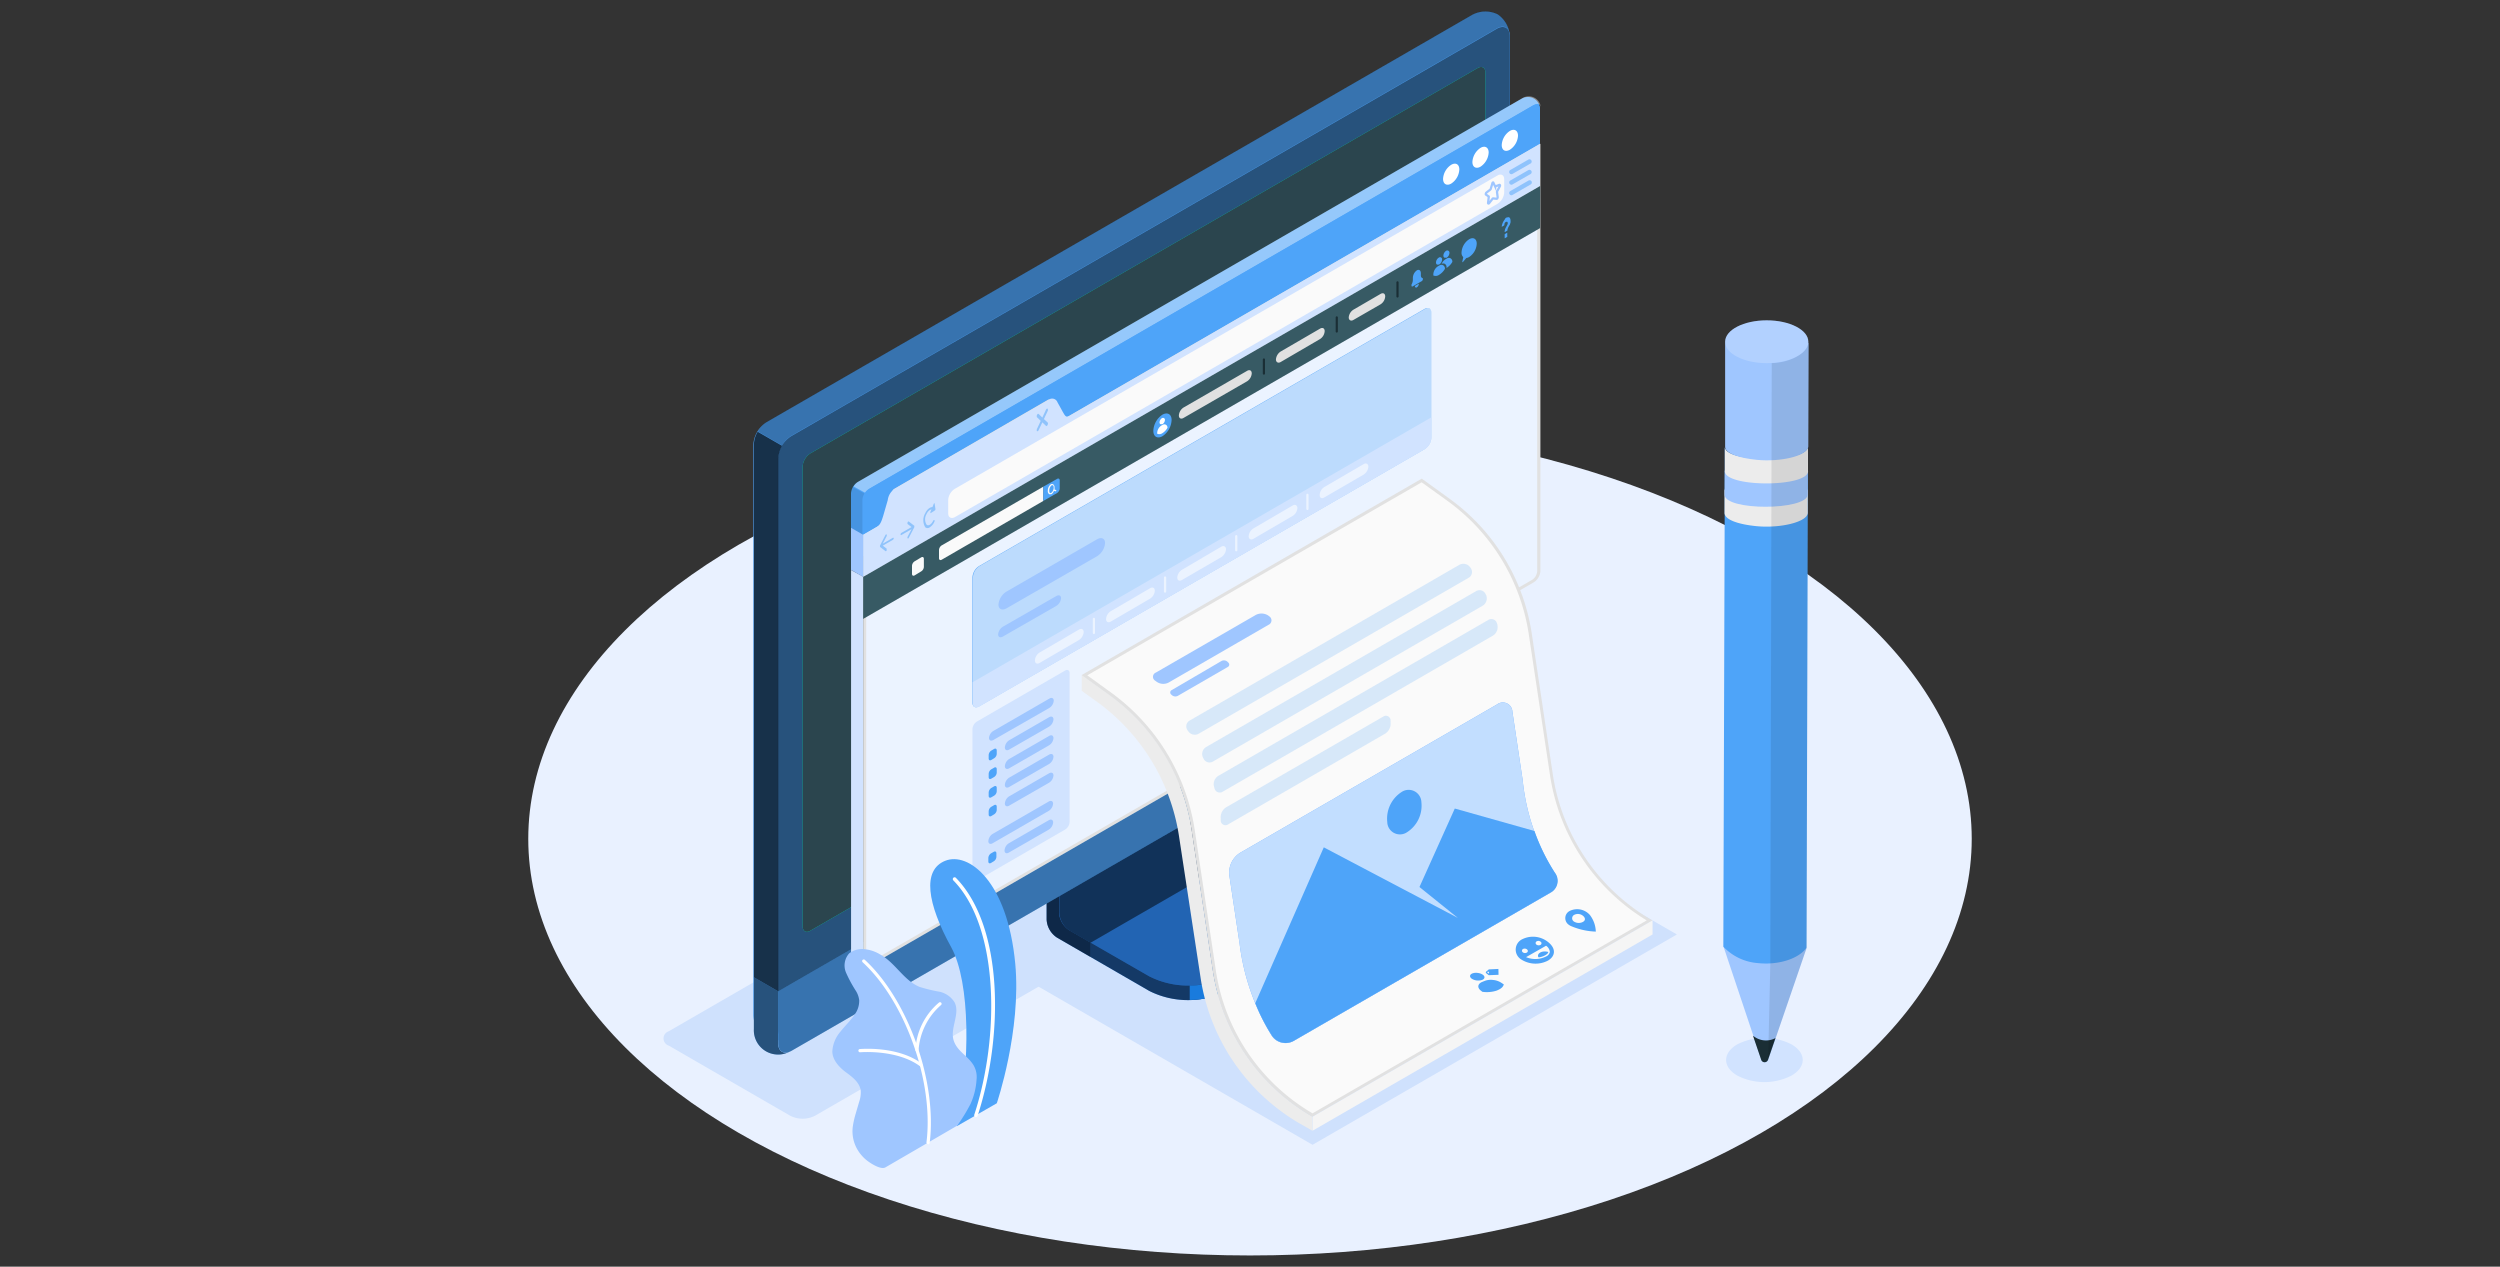<?xml version="1.0" encoding="UTF-8"?> <svg xmlns="http://www.w3.org/2000/svg" viewBox="0 0 375 190"><rect x="0" y="0" width="375" height="190" fill="#333333" stroke="none"/><defs><style>.cls-1{fill:#e9f1ff;}.cls-2{fill:#cfe1fd;}.cls-3{fill:#d1e3ff;}.cls-4{fill:#318fff;}.cls-5{opacity:0.6;}.cls-6{opacity:0.3;}.cls-19,.cls-22,.cls-7{opacity:0.5;}.cls-8{fill:#197bdd;}.cls-19,.cls-28,.cls-9{fill:#4ea4f9;}.cls-10{fill:#00dfbf;}.cls-11{fill:#2b454e;}.cls-12,.cls-25,.cls-29{opacity:0.7;}.cls-13,.cls-18,.cls-29,.cls-30{fill:#fff;}.cls-13{opacity:0.4;}.cls-14{opacity:0.1;}.cls-15,.cls-25{fill:#ebf3ff;}.cls-16{fill:#e1e1e1;}.cls-17{fill:#9fc6ff;}.cls-20{fill:#fafafa;}.cls-21{fill:none;stroke:#9fc6ff;stroke-miterlimit:10;stroke-width:0.34px;}.cls-23{fill:#375a64;}.cls-24{fill:#1a2e35;}.cls-26{fill:#ececec;}.cls-27{fill:#f5f5f5;}.cls-28,.cls-30{opacity:0.2;}</style></defs><title>content-creation-optimization</title><g id="Objects"><ellipse id="Floor" class="cls-1" cx="187.5" cy="125.82" rx="108.26" ry="62.5"></ellipse><path id="Shadow" class="cls-2" d="M118.53,167.36l-18.22-10.52a1.13,1.13,0,0,1,0-2.15l106-61.2a4.07,4.07,0,0,1,3.72,0L228.27,104a1.14,1.14,0,0,1,0,2.15l-106,61.2A4.09,4.09,0,0,1,118.53,167.36Z"></path><polygon id="Shadow-2" data-name="Shadow" class="cls-2" points="196.88 171.72 153.1 146.45 207.81 114.92 251.53 140.17 196.88 171.72"></polygon><path id="Shadow-3" data-name="Shadow" class="cls-3" d="M268.72,156.65c2.25,1.3,2.25,3.4,0,4.69a8.94,8.94,0,0,1-8.12,0c-2.24-1.29-2.24-3.39,0-4.69A9,9,0,0,1,268.72,156.65Z"></path><path class="cls-4" d="M184.05,148.61l15.66-9.06c1.62-.93,2.43-2.15,2.43-3.38V134l-16.25-9.17a3.43,3.43,0,0,1-1.56-2.7V102.81L157,118.62v19.32a3.43,3.43,0,0,0,1.56,2.7l13.83,8A12.9,12.9,0,0,0,184.05,148.61Z"></path><g class="cls-5"><path d="M184.05,148.61l15.66-9.06c1.62-.93,2.43-2.15,2.43-3.38V134l-16.25-9.17a3.43,3.43,0,0,1-1.56-2.7V102.81L157,118.62v19.32a3.43,3.43,0,0,0,1.56,2.7l13.83,8A12.9,12.9,0,0,0,184.05,148.61Z"></path></g><path class="cls-6" d="M163.53,141.36v2.17l-5-2.89a3.45,3.45,0,0,1-1.55-2.7V118.62l5.21-3c.11,1.32.23,2.69.33,4l-3.65,2.12v15.09a3.4,3.4,0,0,0,1.56,2.7Z"></path><path class="cls-4" d="M158.85,136.85a3.46,3.46,0,0,0,1.56,2.71l11.94,6.87a12.88,12.88,0,0,0,11.69,0l15.68-9.06c3.23-1.86,3.23-4.88,0-6.75l-11.95-6.88a3.46,3.46,0,0,1-1.56-2.7V106l-27.36,15.81Z"></path><path class="cls-6" d="M158.85,136.85a3.46,3.46,0,0,0,1.56,2.71l11.94,6.87a12.88,12.88,0,0,0,11.69,0l15.68-9.06c3.23-1.86,3.23-4.88,0-6.75l-11.95-6.88a3.46,3.46,0,0,1-1.56-2.7V106l-27.36,15.81Z"></path><path class="cls-7" d="M191,125.58h0l-3.18-1.84a3.46,3.46,0,0,1-1.56-2.7V106l-27.36,15.81v15.09a3.46,3.46,0,0,0,1.56,2.71l3.12,1.8Z"></path><path class="cls-8" d="M202.14,134v2.18c0,1.22-.81,2.44-2.42,3.37l-15.67,9.06a11.68,11.68,0,0,1-5.59,1.38v-2.17a11.68,11.68,0,0,0,5.59-1.38l15.67-9.07C201.33,136.45,202.14,135.22,202.14,134Z"></path><path class="cls-9" d="M114.91,155.61a4.17,4.17,0,0,0,3.78-.06L224.52,94.44a4.29,4.29,0,0,0,1.95-3.37V5.45a4.2,4.2,0,0,0-1.83-3.31,4.2,4.2,0,0,0-3.78.07L115,63.31a4.32,4.32,0,0,0-2,3.38v85.62A4.17,4.17,0,0,0,114.91,155.61Z"></path><path class="cls-9" d="M118.69,155.54l105.83-61.1a4.29,4.29,0,0,0,1.95-3.38V5.45c0-1.25-.87-1.75-1.95-1.13L118.69,65.42a4.32,4.32,0,0,0-2,3.38v85.62C116.74,155.66,117.61,156.16,118.69,155.54Z"></path><path class="cls-7" d="M118.68,155.54l105.84-61.1a4.29,4.29,0,0,0,1.95-3.38V5.45c0-1.25-.87-1.75-1.95-1.13L118.69,65.42a4.32,4.32,0,0,0-2,3.38v85.62C116.73,155.66,117.61,156.16,118.68,155.54Z"></path><path class="cls-9" d="M118.4,157.77a3.64,3.64,0,0,1-5.32-3.39v-7.79l3.65,2.11v7.8C116.73,157.63,117.45,158.15,118.4,157.77Z"></path><path class="cls-7" d="M118.4,157.77a3.64,3.64,0,0,1-5.32-3.39v-7.79l3.65,2.11v7.8C116.73,157.63,117.45,158.15,118.4,157.77Z"></path><path class="cls-9" d="M116.73,148.7v7.8c0,1.24.87,1.74,2,1.12l105.83-61.1a4.29,4.29,0,0,0,1.95-3.38V85.33Z"></path><path class="cls-6" d="M116.74,148.69v7.81c0,1.24.87,1.74,2,1.12l105.83-61.1a4.29,4.29,0,0,0,1.95-3.38V85.33Z"></path><path class="cls-10" d="M120.39,138.92V70a2.6,2.6,0,0,1,1.17-2L221.64,10.21c.65-.37,1.17-.07,1.17.68v68.9a2.57,2.57,0,0,1-1.17,2L121.56,139.6C120.92,140,120.39,139.67,120.39,138.92Z"></path><path class="cls-11" d="M120.39,138.92V70a2.6,2.6,0,0,1,1.17-2L221.64,10.21c.65-.37,1.17-.07,1.17.68v68.9a2.57,2.57,0,0,1-1.17,2L121.56,139.6C120.92,140,120.39,139.67,120.39,138.92Z"></path><path class="cls-12" d="M117.31,66.87a4.18,4.18,0,0,0-.58,1.93v79.9l-3.65-2.11V66.69a4.08,4.08,0,0,1,.57-1.93Z"></path><path class="cls-6" d="M226.46,5.08c-.14-1-1-1.37-1.94-.81L118.69,65.38a4,4,0,0,0-1.38,1.45l-3.65-2.11A3.94,3.94,0,0,1,115,63.27L220.87,2.17a4.17,4.17,0,0,1,3.78-.07A4.21,4.21,0,0,1,226.46,5.08Z"></path><path class="cls-9" d="M128.57,83.21a2.09,2.09,0,0,1-.92-1.65V74a2.14,2.14,0,0,1,1-1.68l99.61-57.52A1.82,1.82,0,0,1,231,16.39V24a2.13,2.13,0,0,1-1,1.68L130.45,83.17A2.08,2.08,0,0,1,128.57,83.21Z"></path><path class="cls-13" d="M231.13,16.13c-.06-.5-.47-.69-1-.4L130.56,73.24a2.11,2.11,0,0,0-.69.73l-1.82-1a2,2,0,0,1,.69-.73l99.61-57.51a1.81,1.81,0,0,1,2.78,1.45Z"></path><path class="cls-3" d="M130.45,144.87a1.81,1.81,0,0,1-.77.23,1.85,1.85,0,0,1-1.11-.2,2.06,2.06,0,0,1-.91-1.64V85.48l1.83,1v57.78c0,.43.22.69.54.69A1.09,1.09,0,0,0,130.45,144.87Z"></path><path class="cls-14" d="M129.76,74.07a1.93,1.93,0,0,0-.28,1v11.5l-1.83-1V74a.49.49,0,0,1,0-.12,1.72,1.72,0,0,1,0-.24,1.94,1.94,0,0,1,.24-.6Z"></path><path class="cls-9" d="M231,16.39v5.19L159.59,62.83c-.53.31-1,.06-1-.56v-2c0-.62-.43-.87-1-.56l-23.56,13.6a2.13,2.13,0,0,0-1,1.68v2a2.18,2.18,0,0,1-1,1.69l-2.67,1.54V75a2.13,2.13,0,0,1,1-1.68l99.61-57.52C230.6,15.52,231,15.77,231,16.39Z"></path><path class="cls-15" d="M130,144.77c-.29,0-.32-.32-.32-.47v-64l2.56-1.48c.31-.18.57-1,1.07-2.79a11.42,11.42,0,0,1,.88-2.54l23.16-13.37a7.64,7.64,0,0,1,.86,1.35c.57,1,.91,1.55,1.29,1.55a.53.53,0,0,0,.18,0L230.81,22v63.7a1.91,1.91,0,0,1-.86,1.48l-99.62,57.52A.59.59,0,0,1,130,144.77Z"></path><path class="cls-16" d="M230.58,22.35V85.67a1.68,1.68,0,0,1-.74,1.29l-99.62,57.52a.47.47,0,0,1-.21.07c-.08,0-.08-.23-.08-.24V80.48l2.45-1.42c.38-.22.62-1,1.17-2.92a14,14,0,0,1,.8-2.42l23-13.26a11.05,11.05,0,0,1,.73,1.17c.62,1.1,1,1.67,1.48,1.67a.64.64,0,0,0,.3-.08l70.76-40.87m-73.1,38h0M231,21.58,159.59,62.83l-.07,0c-.54,0-1.65-2.9-2.19-2.9l-.07,0L134.09,73.35c-.54.31-1.41,5-1.94,5.33l-2.67,1.54v64.09c0,.43.22.69.53.69a.91.91,0,0,0,.44-.13l99.61-57.52a2.15,2.15,0,0,0,1-1.68V21.58Z"></path><path class="cls-3" d="M146.52,108.24l13.27-7.67c.36-.2.65,0,.65.38V123.3a1.42,1.42,0,0,1-.65,1.12l-13.27,7.67c-.36.2-.65,0-.65-.38V109.36A1.42,1.42,0,0,1,146.52,108.24Z"></path><path class="cls-17" d="M149,109.64l8.42-4.86c.35-.21.64-.06.64.33a1.41,1.41,0,0,1-.64,1.07L149,111c-.36.21-.65.06-.65-.33A1.39,1.39,0,0,1,149,109.64Z"></path><path class="cls-9" d="M148.3,113.27v.5c0,.25.17.35.39.23l.43-.26a.83.83,0,0,0,.39-.67v-.5c0-.25-.17-.35-.39-.23l-.43.25A.86.86,0,0,0,148.3,113.27Z"></path><path class="cls-17" d="M150.73,112.12c0,.38.29.53.64.32l6-3.45a1.39,1.39,0,0,0,.65-1.08c0-.39-.29-.53-.65-.33l-6,3.46A1.41,1.41,0,0,0,150.73,112.12Z"></path><path class="cls-9" d="M148.3,116.07v.51c0,.25.17.35.39.22l.43-.25a.83.83,0,0,0,.39-.67v-.51c0-.25-.17-.35-.39-.22l-.43.25A.85.85,0,0,0,148.3,116.07Z"></path><path class="cls-17" d="M150.73,114.92c0,.39.29.54.64.33l6-3.46a1.38,1.38,0,0,0,.65-1.07c0-.39-.29-.54-.65-.33l-6,3.46A1.41,1.41,0,0,0,150.73,114.92Z"></path><path class="cls-9" d="M148.3,118.88v.5c0,.25.17.35.39.22l.43-.25a.83.83,0,0,0,.39-.67v-.51c0-.24-.17-.34-.39-.22l-.43.25A.86.86,0,0,0,148.3,118.88Z"></path><path class="cls-17" d="M150.73,117.73c0,.38.29.53.64.32l6-3.46a1.36,1.36,0,0,0,.65-1.07c0-.39-.29-.53-.65-.33l-6,3.46A1.41,1.41,0,0,0,150.73,117.73Z"></path><path class="cls-9" d="M148.3,121.68v.5c0,.25.17.35.39.23l.43-.26a.83.83,0,0,0,.39-.67V121c0-.25-.17-.35-.39-.23l-.43.25A.86.86,0,0,0,148.3,121.68Z"></path><path class="cls-17" d="M150.73,120.53c0,.38.29.53.64.32l6-3.45a1.39,1.39,0,0,0,.65-1.08c0-.39-.29-.53-.65-.33l-6,3.46A1.41,1.41,0,0,0,150.73,120.53Z"></path><path class="cls-17" d="M148.89,125.09l8.42-4.86c.36-.21.65-.06.65.33a1.38,1.38,0,0,1-.65,1.07l-8.42,4.86c-.35.21-.64.06-.64-.32A1.41,1.41,0,0,1,148.89,125.09Z"></path><path class="cls-9" d="M148.25,128.72v.5c0,.25.17.35.39.23l.43-.26a.83.83,0,0,0,.39-.67V128c0-.25-.17-.35-.39-.23l-.44.25A.88.88,0,0,0,148.25,128.72Z"></path><path class="cls-17" d="M150.68,127.57c0,.38.28.53.64.32l6-3.45a1.39,1.39,0,0,0,.65-1.08c0-.39-.29-.53-.65-.33l-6,3.46A1.38,1.38,0,0,0,150.68,127.57Z"></path><path class="cls-18" d="M226.48,19.64c.67-.39,1.22-.07,1.22.71a2.68,2.68,0,0,1-1.22,2.11c-.68.39-1.22.08-1.22-.7A2.69,2.69,0,0,1,226.48,19.64Z"></path><path class="cls-18" d="M222.08,22.18c.67-.39,1.22-.07,1.22.7A2.72,2.72,0,0,1,222.08,25c-.67.39-1.22.07-1.22-.7A2.72,2.72,0,0,1,222.08,22.18Z"></path><path class="cls-18" d="M217.68,24.72c.68-.39,1.22-.08,1.22.7a2.69,2.69,0,0,1-1.22,2.12c-.67.39-1.22.07-1.22-.71A2.7,2.7,0,0,1,217.68,24.72Z"></path><path class="cls-3" d="M231,21.58v6.31L129.48,86.53V80.22l2-1.16c.54-.31.72-.78,1-1.68l.68-2.35a2.4,2.4,0,0,1,1-1.68L157.26,60a.85.85,0,0,1,1.36.34l.83,1.5c.31.53.46.84,1,.53Z"></path><polygon class="cls-17" points="129.48 80.22 129.48 86.53 127.65 85.48 127.65 79.17 129.48 80.22"></polygon><path class="cls-19" d="M133.93,80.67l-1.52.88.58-1.11a.31.31,0,0,0,0-.28c-.05,0-.12,0-.17.08L132,81.83h0a.14.14,0,0,0,0,.06v0a.22.22,0,0,0,0,.08.15.15,0,0,0,0,.07h0a.05.05,0,0,0,0,0h0l.83.63a.06.06,0,0,0,.08,0,.21.21,0,0,0,.09-.11c0-.11,0-.22,0-.26l-.58-.45,1.52-.88a.31.31,0,0,0,.12-.26C134.05,80.69,134,80.63,133.93,80.67Z"></path><path class="cls-19" d="M135.2,79.94l1.53-.88-.58-.45a.23.23,0,0,1,0-.26c0-.1.12-.16.17-.12l.83.64h0s0,0,0,0h0s0,0,0,.07,0,.05,0,.08v0s0,0,0,.06h0l-.83,1.59a.21.21,0,0,1-.08.1s-.07,0-.09,0a.28.28,0,0,1,0-.28l.58-1.11-1.53.88c-.06,0-.12,0-.12-.12A.34.34,0,0,1,135.2,79.94Z"></path><path class="cls-19" d="M140.2,75.55c0-.09-.08-.08-.13,0l-.2.51c-.36,0-.79.31-1.08.92a2.05,2.05,0,0,0,0,2.11.53.53,0,0,0,.68,0,1.85,1.85,0,0,0,.69-.83.29.29,0,0,0,0-.26s-.13,0-.18.1c-.28.59-.74.86-1,.59a1.56,1.56,0,0,1,0-1.58c.2-.42.49-.67.74-.69l-.16.38c0,.1,0,.2.06.16l.63-.41a.24.24,0,0,0,.07-.17Z"></path><path class="cls-19" d="M156.59,62.86l.55-1.18a.35.35,0,0,0,0-.37c-.06-.06-.17,0-.24.14l-.55,1.18-.56-.54c-.06-.06-.17,0-.23.14a.35.35,0,0,0,0,.37l.55.53-.55,1.18c-.07.14-.07.3,0,.36a.09.09,0,0,0,.11,0,.33.33,0,0,0,.12-.14l.56-1.18.55.53a.08.08,0,0,0,.12,0,.24.24,0,0,0,.12-.14c.07-.14.07-.31,0-.37Z"></path><path class="cls-20" d="M142.23,77V75a2.13,2.13,0,0,1,1-1.68l81.4-47c.53-.31,1-.06,1,.56v2a2.18,2.18,0,0,1-1,1.69l-81.4,47C142.66,77.86,142.23,77.61,142.23,77Z"></path><path class="cls-21" d="M224,27.41l.26.54a.05.05,0,0,0,.08,0l.57-.22c.09,0,.13.1.06.22l-.41.77a.21.21,0,0,0,0,.15l.09.7c0,.11-.08.26-.16.25l-.51-.06s-.07,0-.1.06l-.51.65c-.08.1-.18.07-.16-.06l.1-.82a.16.16,0,0,0,0-.11l-.42-.3c-.06,0,0-.21.06-.28l.57-.44a.3.3,0,0,0,.09-.13l.25-.84C223.87,27.39,224,27.32,224,27.41Z"></path><g class="cls-22"><path class="cls-9" d="M226.71,26.13a.34.34,0,0,1-.29-.17.34.34,0,0,1,.12-.46l2.74-1.58a.34.34,0,0,1,.33.59l-2.73,1.57A.26.26,0,0,1,226.71,26.13Z"></path><path class="cls-9" d="M226.71,27.71a.34.34,0,0,1-.17-.63l2.74-1.58a.34.34,0,0,1,.33.59l-2.73,1.57A.34.34,0,0,1,226.71,27.71Z"></path><path class="cls-9" d="M226.71,29.29a.34.34,0,0,1-.17-.63l2.74-1.58a.33.33,0,1,1,.33.58l-2.73,1.58A.34.34,0,0,1,226.71,29.29Z"></path></g><polygon class="cls-23" points="129.48 86.53 129.47 92.84 231.02 34.21 231.03 27.89 129.48 86.53"></polygon><path class="cls-20" d="M140.85,82.51v1.22c0,.25.18.35.4.23l15.25-8.82V73l-15.25,8.81A.88.88,0,0,0,140.85,82.51Z"></path><path class="cls-9" d="M158.57,71.83c.21-.13.39,0,.39.22v1.22a.88.88,0,0,1-.39.68l-2.07,1.19V73Z"></path><path class="cls-20" d="M158.41,73.5l-.23-.07a1,1,0,0,0,0-.3.55.55,0,0,0-.21-.49.34.34,0,0,0-.34,0,1.2,1.2,0,0,0-.46,1,.53.53,0,0,0,.21.49.28.28,0,0,0,.15,0,.45.45,0,0,0,.19,0,1,1,0,0,0,.37-.5l.23.07h0a.08.08,0,0,0,.08-.06A.08.08,0,0,0,158.41,73.5Zm-.74.44a.14.14,0,0,1-.16,0c-.08,0-.12-.17-.12-.34a1,1,0,0,1,.37-.81l.1,0a.08.08,0,0,1,.06,0c.08,0,.13.17.13.34A1,1,0,0,1,157.67,73.94Z"></path><path class="cls-20" d="M138.19,83.6l-1,.6a.86.86,0,0,0-.39.68v1.2c0,.25.17.35.39.23l1-.61a.83.83,0,0,0,.39-.67v-1.2C138.58,83.58,138.41,83.48,138.19,83.6Z"></path><path class="cls-9" d="M174.35,62.21A3.06,3.06,0,0,0,173,64.62c0,.89.62,1.25,1.39.8A3.06,3.06,0,0,0,175.74,63C175.74,62.13,175.12,61.77,174.35,62.21Z"></path><path class="cls-18" d="M174.19,63.63a.2.2,0,0,1-.13,0,.3.3,0,0,1-.13-.27.8.8,0,0,1,.37-.64h0a.3.3,0,0,1,.3,0,.3.3,0,0,1,.14.28.8.8,0,0,1-.37.63A.35.35,0,0,1,174.19,63.63Z"></path><path class="cls-18" d="M174.9,63.72a.47.47,0,0,0-.49,0l-.2.11a1.39,1.39,0,0,0-.63,1.09v.14a.79.79,0,0,0,.77-.08,2.23,2.23,0,0,0,.77-.81v0A.51.51,0,0,0,174.9,63.72Z"></path><path class="cls-16" d="M177.53,61.13l9.53-5.5c.39-.23.7-.06.7.38a1.52,1.52,0,0,1-.69,1.18l-9.54,5.5c-.38.23-.7.06-.7-.37A1.53,1.53,0,0,1,177.53,61.13Z"></path><path class="cls-16" d="M192.08,52.74,198,49.3c.39-.23.7-.06.7.37a1.5,1.5,0,0,1-.7,1.19l-5.91,3.45c-.38.22-.7,0-.7-.38A1.56,1.56,0,0,1,192.08,52.74Z"></path><path class="cls-16" d="M203,46.46l4.08-2.37c.39-.23.7-.06.7.37a1.5,1.5,0,0,1-.7,1.19L203,48c-.38.22-.69,0-.69-.38A1.52,1.52,0,0,1,203,46.46Z"></path><path class="cls-24" d="M189.59,56.2a.17.17,0,0,1-.17-.17v-2.1a.17.17,0,0,1,.17-.17.17.17,0,0,1,.16.17V56A.17.17,0,0,1,189.59,56.2Z"></path><path class="cls-24" d="M200.52,49.89a.17.17,0,0,1-.17-.17v-2.1a.17.17,0,0,1,.17-.17.17.17,0,0,1,.16.17v2.1A.17.17,0,0,1,200.52,49.89Z"></path><path class="cls-24" d="M209.62,44.63a.16.16,0,0,1-.16-.17v-2.1a.17.17,0,0,1,.16-.17.17.17,0,0,1,.17.17v2.1A.16.16,0,0,1,209.62,44.63Z"></path><path class="cls-9" d="M213.13,41.39V41c0-.44-.27-.64-.6-.45h0a1.43,1.43,0,0,0-.6,1.14V42a1.4,1.4,0,0,1-.2.67h0a.41.41,0,0,0,0,.18h0c0,.11.07.16.15.12l1.4-.81a.38.38,0,0,0,.15-.29h0a.17.17,0,0,0,0-.12h0A.41.41,0,0,1,213.13,41.39Z"></path><path class="cls-9" d="M212.82,42.55a.67.67,0,0,1-.29.55c-.16.1-.29,0-.29-.21Z"></path><path class="cls-9" d="M215.69,39.69a.32.32,0,0,1-.14,0,.35.35,0,0,1-.15-.32.92.92,0,0,1,.41-.72h0a.31.31,0,0,1,.5.29.9.9,0,0,1-.41.72A.48.48,0,0,1,215.69,39.69Z"></path><path class="cls-9" d="M216.49,39.8a.53.53,0,0,0-.55,0l-.23.13a1.54,1.54,0,0,0-.71,1.22v.17a.88.88,0,0,0,.87-.1,2.43,2.43,0,0,0,.87-.9v0A.57.57,0,0,0,216.49,39.8Z"></path><path class="cls-9" d="M216.8,38.65a.32.32,0,0,1-.14,0,.35.35,0,0,1-.15-.32.9.9,0,0,1,.41-.71h0a.32.32,0,0,1,.35,0,.34.34,0,0,1,.15.31.9.9,0,0,1-.41.72A.45.45,0,0,1,216.8,38.65Z"></path><path class="cls-9" d="M217.6,38.76a.53.53,0,0,0-.55,0l-.23.13a1.45,1.45,0,0,0-.57.69.48.48,0,0,1,.48,0,.56.56,0,0,1,.25.52v.09a2.43,2.43,0,0,0,.87-.9v0A.57.57,0,0,0,217.6,38.76Z"></path><path class="cls-9" d="M220.37,35.89a2.52,2.52,0,0,0-1.14,2,.87.87,0,0,0,.26.68l-.14.67c0,.09,0,.13.09.06l.51-.6a1,1,0,0,0,.42-.15,2.52,2.52,0,0,0,1.14-2C221.51,35.82,221,35.52,220.37,35.89Z"></path><path class="cls-9" d="M225.86,32.69a.65.65,0,0,1,.28-.09.34.34,0,0,1,.23,0,.34.34,0,0,1,.15.18.68.68,0,0,1,.06.31,1.27,1.27,0,0,1,0,.28,1.69,1.69,0,0,1-.08.24c0,.08-.07.16-.11.23l-.12.21a1.76,1.76,0,0,0-.09.2.89.89,0,0,0-.06.2l0,.1a.1.1,0,0,1-.05.06l-.32.19s0,0-.05,0a.06.06,0,0,1,0-.06,1.36,1.36,0,0,1,.13-.52,2.53,2.53,0,0,1,.12-.23,2.12,2.12,0,0,0,.11-.21.82.82,0,0,0,.09-.19.35.35,0,0,0,0-.17q0-.12-.06-.15s-.1,0-.18,0a.57.57,0,0,0-.18.16.61.61,0,0,0-.07.17,1,1,0,0,0,0,.14.18.18,0,0,1-.07.1l-.33.18a0,0,0,0,1,0,0,.06.06,0,0,1,0,0,1.16,1.16,0,0,1,.06-.34,1.86,1.86,0,0,1,.14-.37,2.21,2.21,0,0,1,.23-.36A1.35,1.35,0,0,1,225.86,32.69Zm.23,2.69a.29.29,0,0,1,0,.09.1.1,0,0,1,0,.06l-.34.2s0,0-.05,0a.08.08,0,0,1,0-.06v-.42a.29.29,0,0,1,0-.09.1.1,0,0,1,.05-.06l.34-.2h0a.14.14,0,0,1,0,.07Z"></path><path class="cls-9" d="M145.87,86.6v18.79c0,.62.43.87,1,.56l66.83-38.59a2.15,2.15,0,0,0,1-1.68V46.89c0-.62-.43-.87-1-.56L146.84,84.92A2.13,2.13,0,0,0,145.87,86.6Z"></path><path class="cls-25" d="M145.94,86.6v18.79c0,.62.44.87,1,.56l66.83-38.59a2.15,2.15,0,0,0,1-1.68V46.89c0-.62-.43-.87-1-.56L146.91,84.92A2.16,2.16,0,0,0,145.94,86.6Z"></path><path class="cls-17" d="M151,88.72l13.53-7.81c.68-.4,1.23-.15,1.23.54a2.56,2.56,0,0,1-1.23,2L151,91.24c-.68.39-1.23.14-1.23-.55A2.56,2.56,0,0,1,151,88.72Z"></path><path class="cls-17" d="M150.44,94l8-4.59c.4-.23.72-.09.72.32a1.51,1.51,0,0,1-.72,1.16l-8,4.59c-.39.23-.72.09-.72-.32A1.54,1.54,0,0,1,150.44,94Z"></path><path class="cls-3" d="M146.84,106l66.83-38.6a2.13,2.13,0,0,0,1-1.68V62.62l-68.77,39.71v3.09C145.87,106,146.3,106.29,146.84,106Z"></path><path class="cls-15" d="M164.08,95.11a.17.17,0,0,1-.16-.17v-2.1a.17.17,0,0,1,.16-.17.17.17,0,0,1,.17.17v2.1A.17.17,0,0,1,164.08,95.11Z"></path><path class="cls-15" d="M155.93,97.88l5.92-3.45c.38-.22.7-.05.7.38a1.56,1.56,0,0,1-.7,1.19l-5.91,3.44c-.39.23-.7.06-.7-.38A1.52,1.52,0,0,1,155.93,97.88Z"></path><path class="cls-15" d="M174.76,88.9a.17.17,0,0,1-.17-.16V86.63a.17.17,0,0,1,.34,0v2.11A.17.17,0,0,1,174.76,88.9Z"></path><path class="cls-15" d="M166.61,91.68l5.91-3.45c.39-.22.7-.06.7.38a1.5,1.5,0,0,1-.7,1.18l-5.91,3.45c-.38.22-.7.05-.7-.38A1.53,1.53,0,0,1,166.61,91.68Z"></path><path class="cls-15" d="M185.44,82.7a.17.17,0,0,1-.17-.17v-2.1a.17.17,0,0,1,.34,0v2.1A.17.17,0,0,1,185.44,82.7Z"></path><path class="cls-15" d="M177.29,85.47,183.2,82c.39-.22.7,0,.7.38a1.53,1.53,0,0,1-.7,1.19L177.29,87c-.39.23-.7.06-.7-.37A1.5,1.5,0,0,1,177.29,85.47Z"></path><path class="cls-15" d="M196.12,76.5a.17.17,0,0,1-.17-.17V74.22a.16.16,0,0,1,.17-.16.16.16,0,0,1,.16.16v2.11A.17.17,0,0,1,196.12,76.5Z"></path><path class="cls-15" d="M188,79.27l5.91-3.45c.39-.22.7,0,.7.38a1.5,1.5,0,0,1-.7,1.18L188,80.83c-.39.22-.7,0-.7-.38A1.5,1.5,0,0,1,188,79.27Z"></path><path class="cls-15" d="M198.64,73.06l5.92-3.45c.38-.22.7,0,.7.38a1.56,1.56,0,0,1-.7,1.19l-5.92,3.44c-.38.23-.69.06-.69-.37A1.49,1.49,0,0,1,198.64,73.06Z"></path><path class="cls-9" d="M143.52,168.93l6-3.44s3.7-10.89,2.77-20.92c-1.17-12.46-7.05-16.84-10.51-15.45s-2.74,6.36.92,13C145.56,147.42,145.57,159.58,143.52,168.93Z"></path><path class="cls-18" d="M146.39,167.56a.26.26,0,0,0,.25-.19c3.84-11.75,4-28.26-3.26-35.7a.27.27,0,0,0-.38,0,.28.28,0,0,0,0,.39c6.86,7,7,23.39,3.14,35.15a.28.28,0,0,0,.17.35Z"></path><path class="cls-17" d="M132.81,175.11c-.61.35-1.89-.42-2.37-.75a5.83,5.83,0,0,1-2-2.25,5.42,5.42,0,0,1-.49-3.32,13.59,13.59,0,0,1,.41-1.76l.5-1.71a4.43,4.43,0,0,0,.25-1.73c-.15-1.17-1.19-2-2.14-2.69s-2.13-1.82-2.12-3.23a5,5,0,0,1,1.24-2.95c.67-.85,1.47-1.6,2.08-2.5a3.46,3.46,0,0,0,.71-2.19,3.41,3.41,0,0,0-.48-1.37,19.77,19.77,0,0,1-1.49-2.75,2.73,2.73,0,0,1,.47-2.91,3.26,3.26,0,0,1,2.43-.61,5.58,5.58,0,0,1,2.25.8c2.24,1.24,3.52,3.89,5.89,4.85a23.1,23.1,0,0,0,2.87.7,3.53,3.53,0,0,1,2.37,1.62c.87,1.74-.74,3.89-.13,5.74.54,1.63,2.13,2.26,3,3.73a3.51,3.51,0,0,1,.42,2.14,10.38,10.38,0,0,1-.9,3.62,26.22,26.22,0,0,1-2,3.26Z"></path><path class="cls-18" d="M139.21,171.65a.25.25,0,0,0,.24-.21c1.15-9.13-3.21-21.45-9.72-27.46a.24.24,0,0,0-.33.36c6.41,5.91,10.7,18,9.57,27a.24.24,0,0,0,.21.27Z"></path><path class="cls-18" d="M138.09,160a.26.26,0,0,0,.2-.1.25.25,0,0,0,0-.34c-3.59-2.69-9.08-2.22-9.32-2.2a.23.23,0,0,0-.21.26.24.24,0,0,0,.26.22c.05,0,5.54-.47,9,2.11A.24.24,0,0,0,138.09,160Z"></path><path class="cls-18" d="M137.55,157.73a.23.23,0,0,0,.24-.23,9.8,9.8,0,0,1,3.36-6.74.24.24,0,0,0-.3-.38,10,10,0,0,0-3.54,7.1.25.25,0,0,0,.23.25Z"></path><path class="cls-26" d="M196.88,167.51a30.58,30.58,0,0,1-14.95-21.92l-3.18-21.11a30.53,30.53,0,0,0-12.34-20.23l-4.15-3v2.37l2.25,1.62a30.56,30.56,0,0,1,12.34,20.18l3.24,21.26A30.59,30.59,0,0,0,195,168.55l1.86,1.06v-2.1Z"></path><path class="cls-20" d="M196.88,167.25a30.17,30.17,0,0,1-14.73-21.69L179,124.45a30.94,30.94,0,0,0-12.43-20.39l-3.86-2.79,50.58-29.2,4,2.91a30.57,30.57,0,0,1,12.25,20.09l3.18,21.1a30.63,30.63,0,0,0,14.71,21.89Z"></path><path class="cls-16" d="M213.24,72.34l3.92,2.82A30.28,30.28,0,0,1,229.31,95.1l3.18,21.11A30.9,30.9,0,0,0,247,138.06L196.88,167a29.94,29.94,0,0,1-14.51-21.47l-3.17-21.1a31.21,31.21,0,0,0-12.53-20.54l-3.58-2.59,50.15-28.95m0-.54-51,29.45,4.15,3a30.53,30.53,0,0,1,12.34,20.23l3.18,21.11a30.58,30.58,0,0,0,14.95,21.92l51-29.45a30.54,30.54,0,0,1-14.94-21.92L229.76,95A30.56,30.56,0,0,0,217.42,74.8l-4.15-3Z"></path><polygon class="cls-27" points="196.88 167.51 247.88 138.06 247.88 140.17 196.88 169.61 196.88 167.51"></polygon><path class="cls-17" d="M173.37,100.89l15-8.65a1.84,1.84,0,0,1,1.88.1l.14.11a.72.72,0,0,1-.11,1.27l-15,8.67a1.73,1.73,0,0,1-1.83-.16l-.16-.12A.68.68,0,0,1,173.37,100.89Z"></path><path class="cls-17" d="M176.67,104.38l7.49-4.33a.4.4,0,0,0,.08-.67l-.13-.13a.79.79,0,0,0-.89-.1l-7.46,4.36a.4.4,0,0,0-.08.67l.1.09A.79.79,0,0,0,176.67,104.38Z"></path><path class="cls-28" d="M178.47,108.07l40.42-23.34a1.26,1.26,0,0,1,1.63.35l.08.12a1,1,0,0,1-.36,1.5L179.8,110.06a1.19,1.19,0,0,1-1.57-.38l-.09-.13A1,1,0,0,1,178.47,108.07Z"></path><path class="cls-28" d="M180.92,112.05l40.46-23.36a1,1,0,0,1,1.47.44.54.54,0,0,0,.07.13,1.28,1.28,0,0,1-.51,1.59l-40.47,23.38a1,1,0,0,1-1.43-.47l-.07-.14A1.23,1.23,0,0,1,180.92,112.05Z"></path><path class="cls-28" d="M182.74,116.38,223.23,93a.87.87,0,0,1,1.32.51l.06.2a1.52,1.52,0,0,1-.68,1.64l-40.5,23.39a.81.81,0,0,1-1.26-.52l-.06-.21A1.46,1.46,0,0,1,182.74,116.38Z"></path><path class="cls-28" d="M183.91,121.1l23.54-13.59a.71.71,0,0,1,1.14.54l0,.32a1.79,1.79,0,0,1-.8,1.67l-23.54,13.6a.71.71,0,0,1-1.14-.55c0-.1,0-.21,0-.32A1.78,1.78,0,0,1,183.91,121.1Z"></path><path class="cls-4" d="M232.58,133.89l-38.52,22.24a2.48,2.48,0,0,1-3.25-.7,34.36,34.36,0,0,1-4.88-13.94l-1.54-10.22a3.52,3.52,0,0,1,1.61-3.34l38.58-22.28a1.43,1.43,0,0,1,2.28,1.09L228.4,117a32.13,32.13,0,0,0,4.83,14A2,2,0,0,1,232.58,133.89Z"></path><path class="cls-29" d="M232.58,133.89l-38.52,22.24a2.48,2.48,0,0,1-3.25-.7,34.36,34.36,0,0,1-4.88-13.94l-1.54-10.22a3.52,3.52,0,0,1,1.61-3.34l38.58-22.28a1.43,1.43,0,0,1,2.28,1.09L228.4,117a32.13,32.13,0,0,0,4.83,14A2,2,0,0,1,232.58,133.89Z"></path><path class="cls-9" d="M194.06,156.13l38.52-22.24a2,2,0,0,0,.65-3,29.64,29.64,0,0,1-3.06-6.24l-11.95-3.37-5.3,11.77,5.76,4.64-20.11-10.59-10.28,23.38a28,28,0,0,0,2.52,4.91A2.48,2.48,0,0,0,194.06,156.13Z"></path><path class="cls-9" d="M210.21,118.82a1.91,1.91,0,0,1,3,1.52,4.72,4.72,0,0,1-2.12,4.47,1.9,1.9,0,0,1-3-1.51A4.75,4.75,0,0,1,210.21,118.82Z"></path><path class="cls-9" d="M221.91,147.07a2.6,2.6,0,0,1-.39,0,1.72,1.72,0,0,1-.78-.28c-.34-.26-.3-.6.1-.77h0a1.63,1.63,0,0,1,.82-.08,1.72,1.72,0,0,1,.78.28c.34.26.3.59-.1.76A1.36,1.36,0,0,1,221.91,147.07Z"></path><path class="cls-9" d="M224,147a2.56,2.56,0,0,0-1.3.14l-.4.16c-.67.29-.74.87-.15,1.31l.2.16a4.77,4.77,0,0,0,2.12-.17c.65-.25,1-.54,1.1-.94l-.29-.19A2.68,2.68,0,0,0,224,147Z"></path><path class="cls-9" d="M224.76,145.34l-1.44.07-.4.34a.15.15,0,0,0,0,.22l.39.31,1.47-.06Zm-1.54.61a.1.1,0,0,1-.11-.1.11.11,0,0,1,.11-.11.1.1,0,0,1,.1.11A.09.09,0,0,1,223.22,146Z"></path><path class="cls-9" d="M232.24,142.79c0,.22-.29.4-.44.49a2.78,2.78,0,0,1-1,.33C230.43,143.21,231.09,142.49,232.24,142.79Z"></path><path class="cls-9" d="M232.29,141.37a3.61,3.61,0,0,0-3.88-.52,1.73,1.73,0,0,0-.33,3,4,4,0,0,0,4.15.22C233.38,143.35,233.35,142.25,232.29,141.37Zm-1.77-.18a.53.53,0,0,1,.6.09.27.27,0,0,1-.06.46.56.56,0,0,1-.62-.07A.29.29,0,0,1,230.52,141.19Zm-2.13,1.63a.29.29,0,0,1,.08-.48.55.55,0,0,1,.6.09.27.27,0,0,1-.06.46A.54.54,0,0,1,228.39,142.82Zm3.52.65a3.57,3.57,0,0,1-3,.1l3-1.71a1.28,1.28,0,0,1,.57.95A1,1,0,0,1,231.91,143.47Z"></path><path class="cls-9" d="M238.62,137.44a1.85,1.85,0,0,0-.4-.45,2.53,2.53,0,0,0-2.72-.37,1.21,1.21,0,0,0-.22,2.07,2.2,2.2,0,0,0,.3.19h0a10.28,10.28,0,0,0,3.79.86A4.26,4.26,0,0,0,238.62,137.44Zm-1.17.84a1.34,1.34,0,0,1-1.39-.07.58.58,0,0,1,.11-1,1.2,1.2,0,0,1,1.3.18C237.82,137.69,237.84,138.06,237.45,138.28Z"></path><path class="cls-17" d="M271,142.17,265.22,159a.54.54,0,0,1-1,0l-5.69-17Z"></path><path class="cls-24" d="M264.19,159a.54.54,0,0,0,1,0l1.13-3.29h0a3,3,0,0,1-3.12-.17l-.25-.17Z"></path><path class="cls-9" d="M258.72,67v1.65l0,2L258.5,142a7.93,7.93,0,0,0,5.26,2.47c3,.32,6.11-.67,7.22-2.33l.2-71.37V67C271.05,69.46,258.61,69.45,258.72,67Z"></path><path class="cls-26" d="M258.68,73.25v3.68c0,1.07,2.23,1.75,4.85,2,3.48.33,7.58-.61,7.63-2V73.22c-.05,1.41-4.15,2.36-7.63,2-2.52-.24-4.71-.89-4.84-1.88h0A.41.41,0,0,1,258.68,73.25Z"></path><path class="cls-17" d="M258.69,74.17c-.09,2.48,12.39,2.44,12.48,0V70.46c-.09,2.47-12.56,2.5-12.47,0Z"></path><path class="cls-26" d="M258.72,67l0,3.64c-.1,2.43,11.94,2.5,12.48.18a.32.32,0,0,0,0-.14V67C271.05,69.46,258.61,69.45,258.72,67Z"></path><path class="cls-17" d="M271.25,51.41v-.15c0-1.77-2.79-3.21-6.24-3.21s-6.24,1.44-6.24,3.21v1.67l0,14.05c-.05,1.06,2.2,1.75,4.79,2,3.49.34,7.6-.58,7.68-2v0l.05-15.47Z"></path><ellipse class="cls-30" cx="265.01" cy="51.26" rx="6.24" ry="3.21"></ellipse><path class="cls-14" d="M271.18,70.8l.07-19.39c-.08,1.52-2.67,3-5.49,3.06l-.21,90.09L265.22,159,271,142.17h0Z"></path></g></svg> 